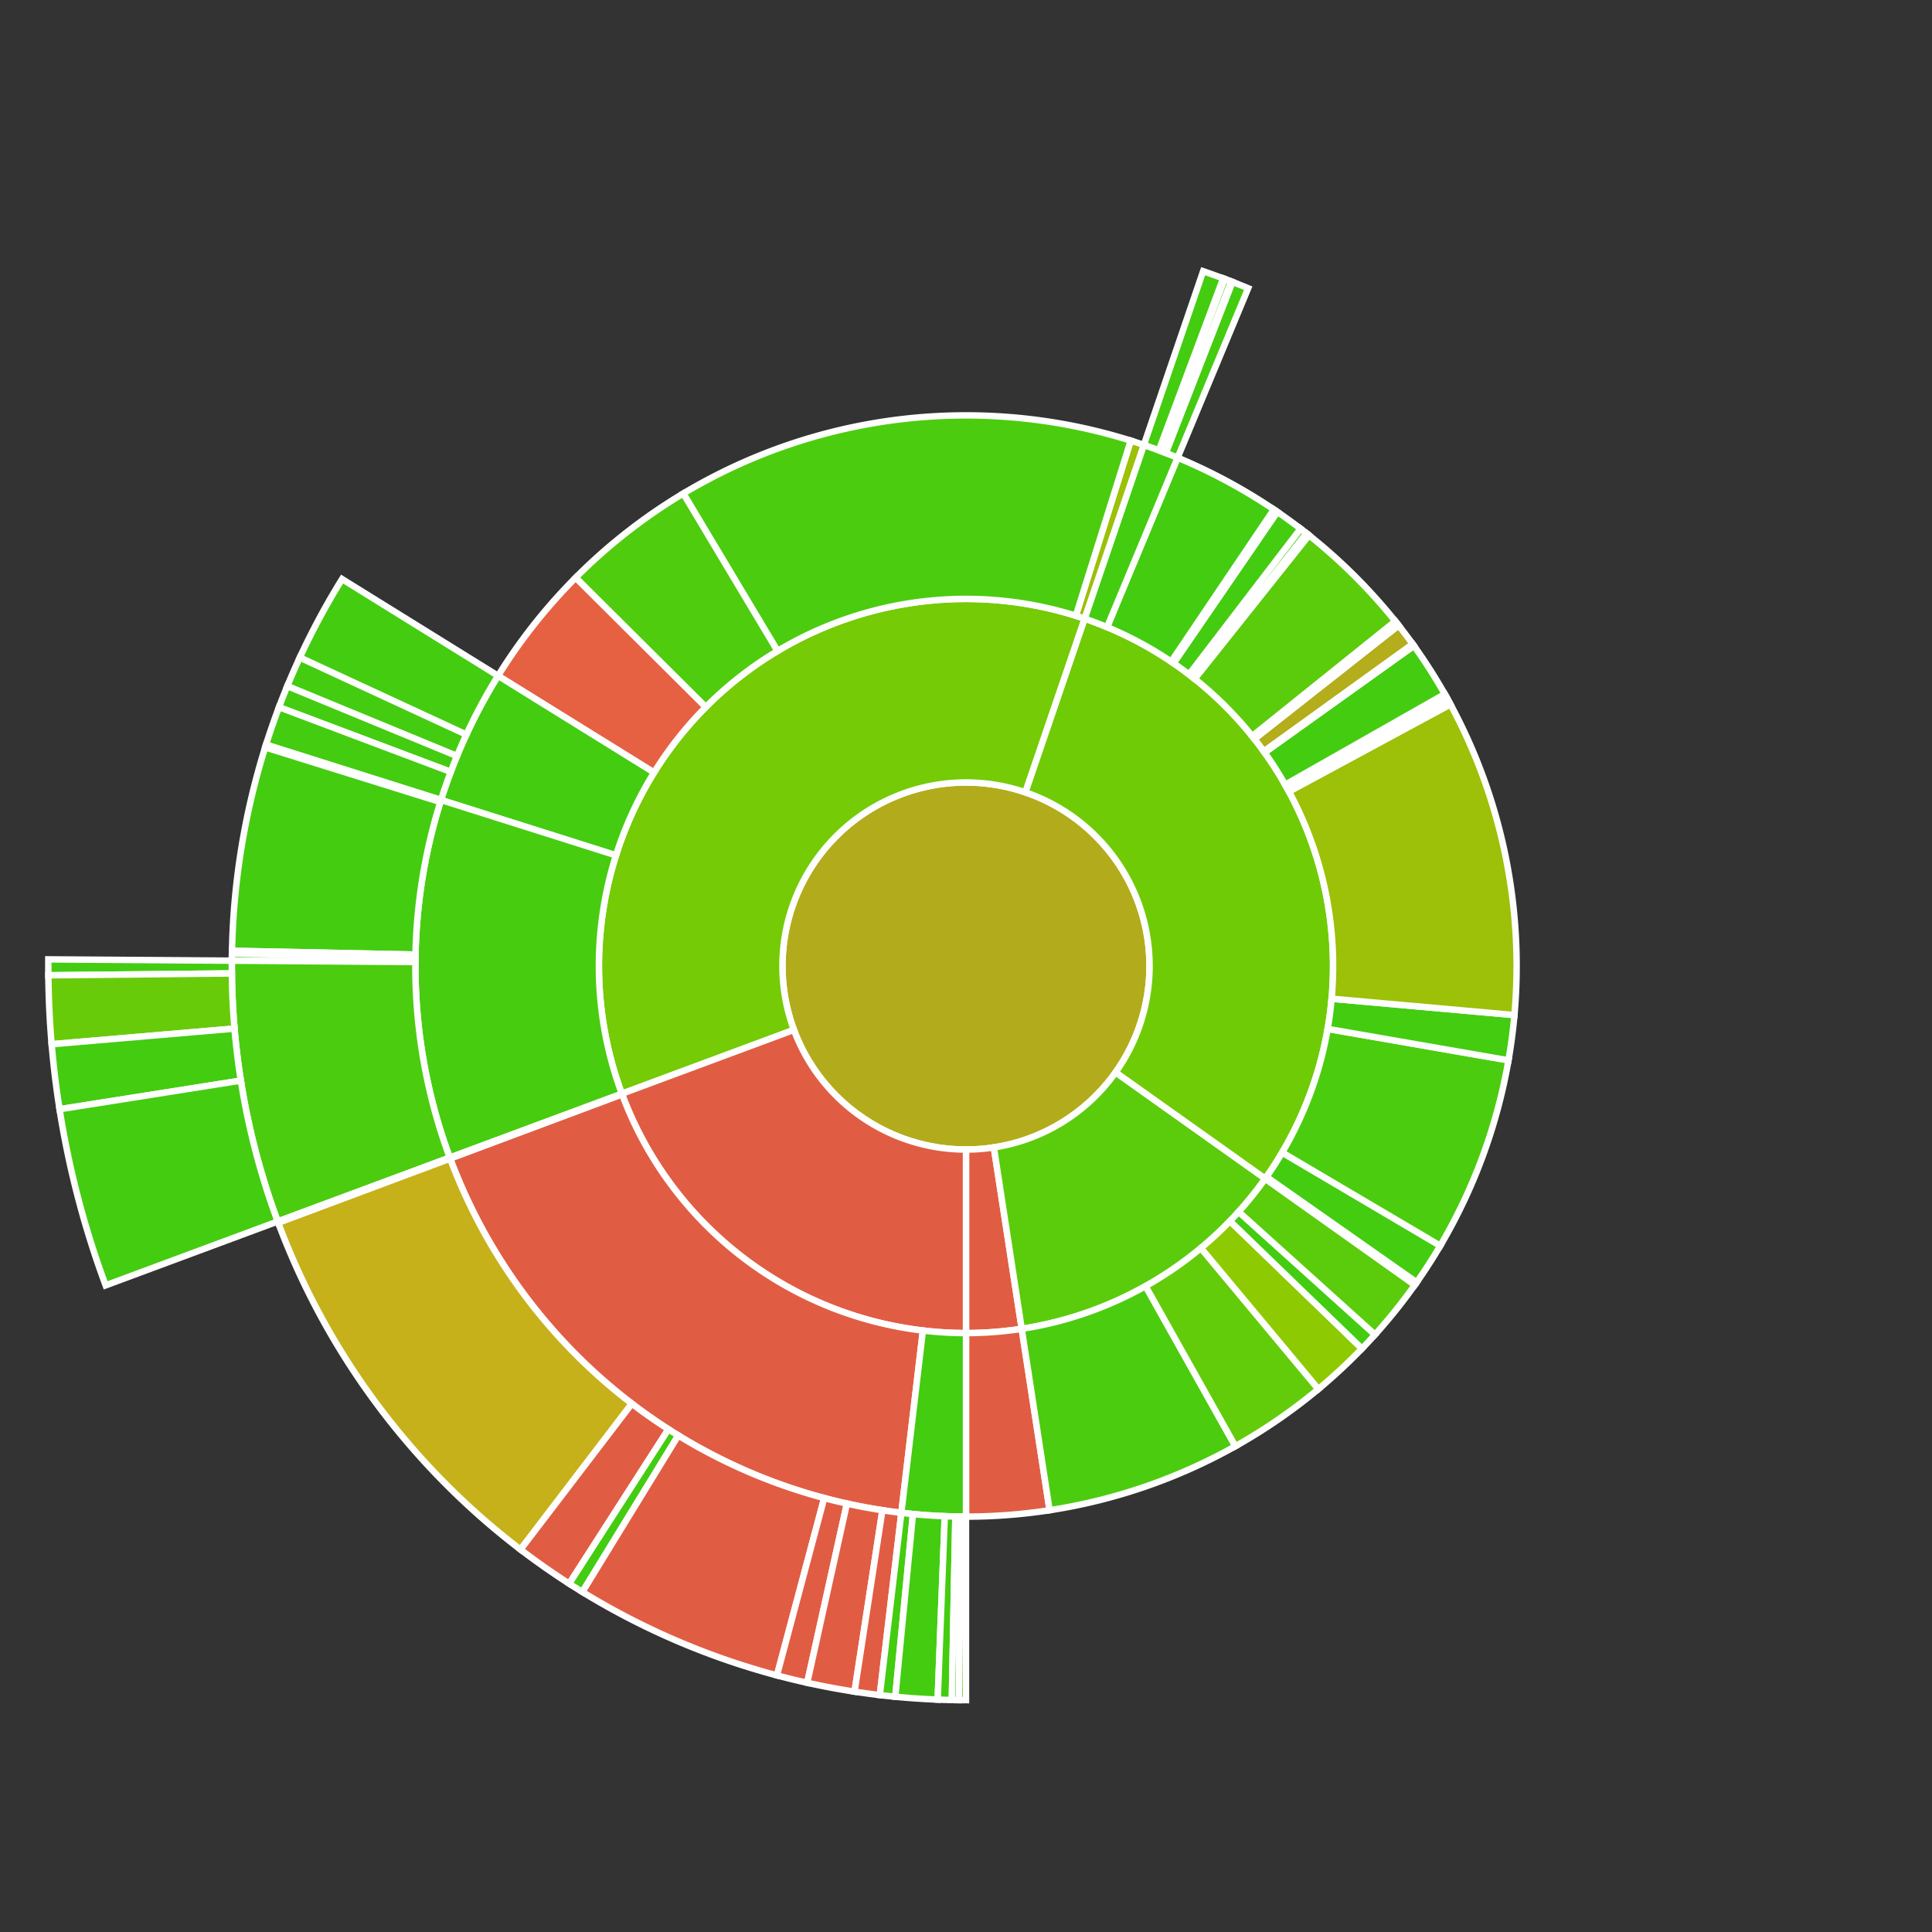 <svg baseProfile="full" width="300" height="300" viewBox="0 0 300 300" version="1.1"
xmlns="http://www.w3.org/2000/svg" xmlns:ev="http://www.w3.org/2001/xml-events"
xmlns:xlink="http://www.w3.org/1999/xlink">

<rect x="0" y="0" width="300" height="300" fill="#333333" stroke="none"/>

<style>rect.s{mask:url(#mask);}</style>
<defs>
  <pattern id="white" width="4" height="4" patternUnits="userSpaceOnUse" patternTransform="rotate(45)">
    <rect width="2" height="2" transform="translate(0,0)" fill="white"></rect>
  </pattern>
  <mask id="mask">
    <rect x="0" y="0" width="100%" height="100%" fill="url(#white)"></rect>
  </mask>
</defs>

<circle cx="150.0" cy="150.0" fill="#b2ac1c" r="28.5" stroke="white" stroke-width="1" />
<path d="M 150.0 178.5 L 150.0 207.0 A 57.0 57.0 0 0 0 158.653 206.339 L 154.327 178.17 A 28.5 28.5 0 0 1 150.0 178.5 z" fill="#e05d44" stroke="white" stroke-width="1" />
<path d="M 150.0 207.0 L 150.0 235.5 A 85.5 85.5 0 0 0 162.98 234.509 L 158.653 206.339 A 57.0 57.0 0 0 1 150.0 207.0 z" fill="#e05d44" stroke="white" stroke-width="1" />
<path d="M 154.327 178.17 L 158.653 206.339 A 57.0 57.0 0 0 0 196.464 183.017 L 173.232 166.509 A 28.5 28.5 0 0 1 154.327 178.17 z" fill="#5bcc0c" stroke="white" stroke-width="1" />
<path d="M 158.653 206.339 L 162.98 234.509 A 85.5 85.5 0 0 0 191.83 224.569 L 177.887 199.712 A 57.0 57.0 0 0 1 158.653 206.339 z" fill="#4ccc0f" stroke="white" stroke-width="1" />
<path d="M 177.887 199.712 L 191.83 224.569 A 85.5 85.5 0 0 0 204.719 215.697 L 186.48 193.798 A 57.0 57.0 0 0 1 177.887 199.712 z" fill="#63cc0a" stroke="white" stroke-width="1" />
<path d="M 186.48 193.798 L 204.719 215.697 A 85.5 85.5 0 0 0 211.484 209.414 L 190.989 189.609 A 57.0 57.0 0 0 1 186.48 193.798 z" fill="#8eca02" stroke="white" stroke-width="1" />
<path d="M 190.989 189.609 L 211.484 209.414 A 85.5 85.5 0 0 0 213.509 207.243 L 192.34 188.162 A 57.0 57.0 0 0 1 190.989 189.609 z" fill="#4c1" stroke="white" stroke-width="1" />
<path d="M 192.34 188.162 L 213.509 207.243 A 85.5 85.5 0 0 0 219.695 199.526 L 196.464 183.017 A 57.0 57.0 0 0 1 192.34 188.162 z" fill="#5bcc0c" stroke="white" stroke-width="1" />
<path d="M 173.232 166.509 L 196.464 183.017 A 57.0 57.0 0 0 0 168.412 96.056 L 159.206 123.028 A 28.5 28.5 0 0 1 173.232 166.509 z" fill="#70cb07" stroke="white" stroke-width="1" />
<path d="M 196.464 183.017 L 219.695 199.526 A 85.5 85.5 0 0 0 219.981 199.121 L 196.654 182.748 A 57.0 57.0 0 0 1 196.464 183.017 z" fill="#4c1" stroke="white" stroke-width="1" />
<path d="M 196.654 182.748 L 219.981 199.121 A 85.5 85.5 0 0 0 223.643 193.439 L 199.096 178.959 A 57.0 57.0 0 0 1 196.654 182.748 z" fill="#4c1" stroke="white" stroke-width="1" />
<path d="M 199.096 178.959 L 223.643 193.439 A 85.5 85.5 0 0 0 234.236 164.648 L 206.157 159.766 A 57.0 57.0 0 0 1 199.096 178.959 z" fill="#4ccc0f" stroke="white" stroke-width="1" />
<path d="M 206.157 159.766 L 234.236 164.648 A 85.5 85.5 0 0 0 235.16 157.618 L 206.773 155.079 A 57.0 57.0 0 0 1 206.157 159.766 z" fill="#4c1" stroke="white" stroke-width="1" />
<path d="M 206.773 155.079 L 235.16 157.618 A 85.5 85.5 0 0 0 225.225 109.362 L 200.15 122.908 A 57.0 57.0 0 0 1 206.773 155.079 z" fill="#9dc008" stroke="white" stroke-width="1" />
<path d="M 200.15 122.908 L 225.225 109.362 A 85.5 85.5 0 0 0 224.75 108.494 L 199.833 122.329 A 57.0 57.0 0 0 1 200.15 122.908 z" fill="#4c1" stroke="white" stroke-width="1" />
<path d="M 199.833 122.329 L 224.75 108.494 A 85.5 85.5 0 0 0 224.589 108.206 L 199.726 122.137 A 57.0 57.0 0 0 1 199.833 122.329 z" fill="#4c1" stroke="white" stroke-width="1" />
<path d="M 199.726 122.137 L 224.589 108.206 A 85.5 85.5 0 0 0 224.346 107.775 L 199.564 121.85 A 57.0 57.0 0 0 1 199.726 122.137 z" fill="#4c1" stroke="white" stroke-width="1" />
<path d="M 199.564 121.85 L 224.346 107.775 A 85.5 85.5 0 0 0 219.552 100.273 L 196.368 116.849 A 57.0 57.0 0 0 1 199.564 121.85 z" fill="#4c1" stroke="white" stroke-width="1" />
<path d="M 196.368 116.849 L 219.552 100.273 A 85.5 85.5 0 0 0 219.36 100.005 L 196.24 116.67 A 57.0 57.0 0 0 1 196.368 116.849 z" fill="#4c1" stroke="white" stroke-width="1" />
<path d="M 196.24 116.67 L 219.36 100.005 A 85.5 85.5 0 0 0 217.176 97.107 L 194.784 114.738 A 57.0 57.0 0 0 1 196.24 116.67 z" fill="#b4ad1c" stroke="white" stroke-width="1" />
<path d="M 194.784 114.738 L 217.176 97.107 A 85.5 85.5 0 0 0 216.869 96.719 L 194.579 114.48 A 57.0 57.0 0 0 1 194.784 114.738 z" fill="#4c1" stroke="white" stroke-width="1" />
<path d="M 194.579 114.48 L 216.869 96.719 A 85.5 85.5 0 0 0 216.663 96.462 L 194.442 114.308 A 57.0 57.0 0 0 1 194.579 114.48 z" fill="#4c1" stroke="white" stroke-width="1" />
<path d="M 194.442 114.308 L 216.663 96.462 A 85.5 85.5 0 0 0 203.248 83.106 L 185.499 105.404 A 57.0 57.0 0 0 1 194.442 114.308 z" fill="#5bcc0c" stroke="white" stroke-width="1" />
<path d="M 185.499 105.404 L 203.248 83.106 A 85.5 85.5 0 0 0 202.99 82.901 L 185.327 105.267 A 57.0 57.0 0 0 1 185.499 105.404 z" fill="#4c1" stroke="white" stroke-width="1" />
<path d="M 185.327 105.267 L 202.99 82.901 A 85.5 85.5 0 0 0 202.86 82.799 L 185.24 105.199 A 57.0 57.0 0 0 1 185.327 105.267 z" fill="#4c1" stroke="white" stroke-width="1" />
<path d="M 185.24 105.199 L 202.86 82.799 A 85.5 85.5 0 0 0 201.948 82.091 L 184.632 104.727 A 57.0 57.0 0 0 1 185.24 105.199 z" fill="#4c1" stroke="white" stroke-width="1" />
<path d="M 184.632 104.727 L 201.948 82.091 A 85.5 85.5 0 0 0 198.342 79.478 L 182.228 102.986 A 57.0 57.0 0 0 1 184.632 104.727 z" fill="#4c1" stroke="white" stroke-width="1" />
<path d="M 182.228 102.986 L 198.342 79.478 A 85.5 85.5 0 0 0 197.797 79.108 L 181.864 102.738 A 57.0 57.0 0 0 1 182.228 102.986 z" fill="#4c1" stroke="white" stroke-width="1" />
<path d="M 181.864 102.738 L 197.797 79.108 A 85.5 85.5 0 0 0 182.862 71.068 L 171.908 97.378 A 57.0 57.0 0 0 1 181.864 102.738 z" fill="#4c1" stroke="white" stroke-width="1" />
<path d="M 171.908 97.378 L 182.862 71.068 A 85.5 85.5 0 0 0 177.618 69.083 L 168.412 96.056 A 57.0 57.0 0 0 1 171.908 97.378 z" fill="#4c1" stroke="white" stroke-width="1" />
<path d="M 182.862 71.068 L 193.816 44.757 A 114.0 114.0 0 0 0 191.368 43.771 L 181.026 70.328 A 85.5 85.5 0 0 1 182.862 71.068 z" fill="#4c1" stroke="white" stroke-width="1" />
<path d="M 181.026 70.328 L 191.368 43.771 A 114.0 114.0 0 0 0 191.163 43.691 L 180.873 70.268 A 85.5 85.5 0 0 1 181.026 70.328 z" fill="#4c1" stroke="white" stroke-width="1" />
<path d="M 180.873 70.268 L 191.163 43.691 A 114.0 114.0 0 0 0 190.136 43.299 L 180.102 69.974 A 85.5 85.5 0 0 1 180.873 70.268 z" fill="#4c1" stroke="white" stroke-width="1" />
<path d="M 180.102 69.974 L 190.136 43.299 A 114.0 114.0 0 0 0 189.93 43.222 L 179.948 69.916 A 85.5 85.5 0 0 1 180.102 69.974 z" fill="#4c1" stroke="white" stroke-width="1" />
<path d="M 179.948 69.916 L 189.93 43.222 A 114.0 114.0 0 0 0 186.824 42.111 L 177.618 69.083 A 85.5 85.5 0 0 1 179.948 69.916 z" fill="#4c1" stroke="white" stroke-width="1" />
<path d="M 159.206 123.028 L 168.412 96.056 A 57.0 57.0 0 0 0 96.563 169.836 L 123.281 159.918 A 28.5 28.5 0 0 1 159.206 123.028 z" fill="#74cb06" stroke="white" stroke-width="1" />
<path d="M 168.412 96.056 L 177.618 69.083 A 85.5 85.5 0 0 0 175.58 68.416 L 167.054 95.611 A 57.0 57.0 0 0 1 168.412 96.056 z" fill="#9dc008" stroke="white" stroke-width="1" />
<path d="M 167.054 95.611 L 175.58 68.416 A 85.5 85.5 0 0 0 106.101 76.63 L 120.734 101.087 A 57.0 57.0 0 0 1 167.054 95.611 z" fill="#4ccc0f" stroke="white" stroke-width="1" />
<path d="M 120.734 101.087 L 106.101 76.63 A 85.5 85.5 0 0 0 89.382 89.703 L 109.588 109.802 A 57.0 57.0 0 0 1 120.734 101.087 z" fill="#4fcc0e" stroke="white" stroke-width="1" />
<path d="M 109.588 109.802 L 89.382 89.703 A 85.5 85.5 0 0 0 77.338 104.939 L 101.559 119.959 A 57.0 57.0 0 0 1 109.588 109.802 z" fill="#e56142" stroke="white" stroke-width="1" />
<path d="M 101.559 119.959 L 77.338 104.939 A 85.5 85.5 0 0 0 68.478 124.223 L 95.652 132.815 A 57.0 57.0 0 0 1 101.559 119.959 z" fill="#4c1" stroke="white" stroke-width="1" />
<path d="M 77.338 104.939 L 53.118 89.918 A 114.0 114.0 0 0 0 46.548 102.107 L 72.411 114.08 A 85.5 85.5 0 0 1 77.338 104.939 z" fill="#4c1" stroke="white" stroke-width="1" />
<path d="M 72.411 114.08 L 46.548 102.107 A 114.0 114.0 0 0 0 44.609 106.539 L 70.957 117.404 A 85.5 85.5 0 0 1 72.411 114.08 z" fill="#4c1" stroke="white" stroke-width="1" />
<path d="M 70.957 117.404 L 44.609 106.539 A 114.0 114.0 0 0 0 43.318 109.812 L 69.989 119.859 A 85.5 85.5 0 0 1 70.957 117.404 z" fill="#4c1" stroke="white" stroke-width="1" />
<path d="M 69.989 119.859 L 43.318 109.812 A 114.0 114.0 0 0 0 41.304 115.631 L 68.478 124.223 A 85.5 85.5 0 0 1 69.989 119.859 z" fill="#4c1" stroke="white" stroke-width="1" />
<path d="M 95.652 132.815 L 68.478 124.223 A 85.5 85.5 0 0 0 69.844 179.754 L 96.563 169.836 A 57.0 57.0 0 0 1 95.652 132.815 z" fill="#48cc10" stroke="white" stroke-width="1" />
<path d="M 68.478 124.223 L 41.304 115.631 A 114.0 114.0 0 0 0 41.173 116.05 L 68.379 124.538 A 85.5 85.5 0 0 1 68.478 124.223 z" fill="#4c1" stroke="white" stroke-width="1" />
<path d="M 68.379 124.538 L 41.173 116.05 A 114.0 114.0 0 0 0 36.025 147.636 L 64.518 148.227 A 85.5 85.5 0 0 1 68.379 124.538 z" fill="#4c1" stroke="white" stroke-width="1" />
<path d="M 64.518 148.227 L 36.025 147.636 A 114.0 114.0 0 0 0 36.016 148.076 L 64.512 148.557 A 85.5 85.5 0 0 1 64.518 148.227 z" fill="#4c1" stroke="white" stroke-width="1" />
<path d="M 64.512 148.557 L 36.016 148.076 A 114.0 114.0 0 0 0 36.003 149.175 L 64.502 149.381 A 85.5 85.5 0 0 1 64.512 148.557 z" fill="#4c1" stroke="white" stroke-width="1" />
<path d="M 64.502 149.381 L 36.003 149.175 A 114.0 114.0 0 0 0 43.126 189.673 L 69.844 179.754 A 85.5 85.5 0 0 1 64.502 149.381 z" fill="#4ccc0f" stroke="white" stroke-width="1" />
<path d="M 36.003 149.175 L 7.504 148.969 A 142.5 142.5 0 0 0 7.507 151.443 L 36.006 151.155 A 114.0 114.0 0 0 1 36.003 149.175 z" fill="#4c1" stroke="white" stroke-width="1" />
<path d="M 36.006 151.155 L 7.507 151.443 A 142.5 142.5 0 0 0 8.019 162.15 L 36.415 159.72 A 114.0 114.0 0 0 1 36.006 151.155 z" fill="#68cb09" stroke="white" stroke-width="1" />
<path d="M 36.415 159.72 L 8.019 162.15 A 142.5 142.5 0 0 0 9.247 172.244 L 37.398 167.796 A 114.0 114.0 0 0 1 36.415 159.72 z" fill="#4c1" stroke="white" stroke-width="1" />
<path d="M 37.398 167.796 L 9.247 172.244 A 142.5 142.5 0 0 0 16.407 199.591 L 43.126 189.673 A 114.0 114.0 0 0 1 37.398 167.796 z" fill="#4c1" stroke="white" stroke-width="1" />
<path d="M 123.281 159.918 L 96.563 169.836 A 57.0 57.0 0 0 0 150.0 207.0 L 150.0 178.5 A 28.5 28.5 0 0 1 123.281 159.918 z" fill="#e05d44" stroke="white" stroke-width="1" />
<path d="M 96.563 169.836 L 69.844 179.754 A 85.5 85.5 0 0 0 69.902 179.909 L 96.601 169.939 A 57.0 57.0 0 0 1 96.563 169.836 z" fill="#e05d44" stroke="white" stroke-width="1" />
<path d="M 69.844 179.754 L 43.126 189.673 A 114.0 114.0 0 0 0 43.203 189.879 L 69.902 179.909 A 85.5 85.5 0 0 1 69.844 179.754 z" fill="#e05d44" stroke="white" stroke-width="1" />
<path d="M 96.601 169.939 L 69.902 179.909 A 85.5 85.5 0 0 0 139.962 234.909 L 143.308 206.606 A 57.0 57.0 0 0 1 96.601 169.939 z" fill="#e05d44" stroke="white" stroke-width="1" />
<path d="M 69.902 179.909 L 43.203 189.879 A 114.0 114.0 0 0 0 80.823 240.612 L 98.117 217.959 A 85.5 85.5 0 0 1 69.902 179.909 z" fill="#c6b11a" stroke="white" stroke-width="1" />
<path d="M 98.117 217.959 L 80.823 240.612 A 114.0 114.0 0 0 0 88.384 245.914 L 103.788 221.935 A 85.5 85.5 0 0 1 98.117 217.959 z" fill="#e05d44" stroke="white" stroke-width="1" />
<path d="M 103.788 221.935 L 88.384 245.914 A 114.0 114.0 0 0 0 90.433 247.2 L 105.325 222.9 A 85.5 85.5 0 0 1 103.788 221.935 z" fill="#4c1" stroke="white" stroke-width="1" />
<path d="M 105.325 222.9 L 90.433 247.2 A 114.0 114.0 0 0 0 120.645 260.156 L 127.984 232.617 A 85.5 85.5 0 0 1 105.325 222.9 z" fill="#e05d44" stroke="white" stroke-width="1" />
<path d="M 127.984 232.617 L 120.645 260.156 A 114.0 114.0 0 0 0 125.345 261.302 L 131.509 233.477 A 85.5 85.5 0 0 1 127.984 232.617 z" fill="#e05d44" stroke="white" stroke-width="1" />
<path d="M 131.509 233.477 L 125.345 261.302 A 114.0 114.0 0 0 0 132.693 262.679 L 137.02 234.509 A 85.5 85.5 0 0 1 131.509 233.477 z" fill="#e05d44" stroke="white" stroke-width="1" />
<path d="M 137.02 234.509 L 132.693 262.679 A 114.0 114.0 0 0 0 136.616 263.212 L 139.962 234.909 A 85.5 85.5 0 0 1 137.02 234.509 z" fill="#e05d44" stroke="white" stroke-width="1" />
<path d="M 143.308 206.606 L 139.962 234.909 A 85.5 85.5 0 0 0 150 235.5 L 150.0 207.0 A 57.0 57.0 0 0 1 143.308 206.606 z" fill="#4c1" stroke="white" stroke-width="1" />
<path d="M 139.962 234.909 L 136.616 263.212 A 114.0 114.0 0 0 0 139.021 263.47 L 141.766 235.103 A 85.5 85.5 0 0 1 139.962 234.909 z" fill="#4c1" stroke="white" stroke-width="1" />
<path d="M 141.766 235.103 L 139.021 263.47 A 114.0 114.0 0 0 0 145.603 263.915 L 146.702 235.436 A 85.5 85.5 0 0 1 141.766 235.103 z" fill="#4c1" stroke="white" stroke-width="1" />
<path d="M 146.702 235.436 L 145.603 263.915 A 114.0 114.0 0 0 0 147.801 263.979 L 148.351 235.484 A 85.5 85.5 0 0 1 146.702 235.436 z" fill="#4c1" stroke="white" stroke-width="1" />
<path d="M 148.351 235.484 L 147.801 263.979 A 114.0 114.0 0 0 0 148.9 263.995 L 149.175 235.496 A 85.5 85.5 0 0 1 148.351 235.484 z" fill="#4c1" stroke="white" stroke-width="1" />
<path d="M 149.175 235.496 L 148.9 263.995 A 114.0 114.0 0 0 0 150 264.0 L 150 235.5 A 85.5 85.5 0 0 1 149.175 235.496 z" fill="#4c1" stroke="white" stroke-width="1" />
</svg>